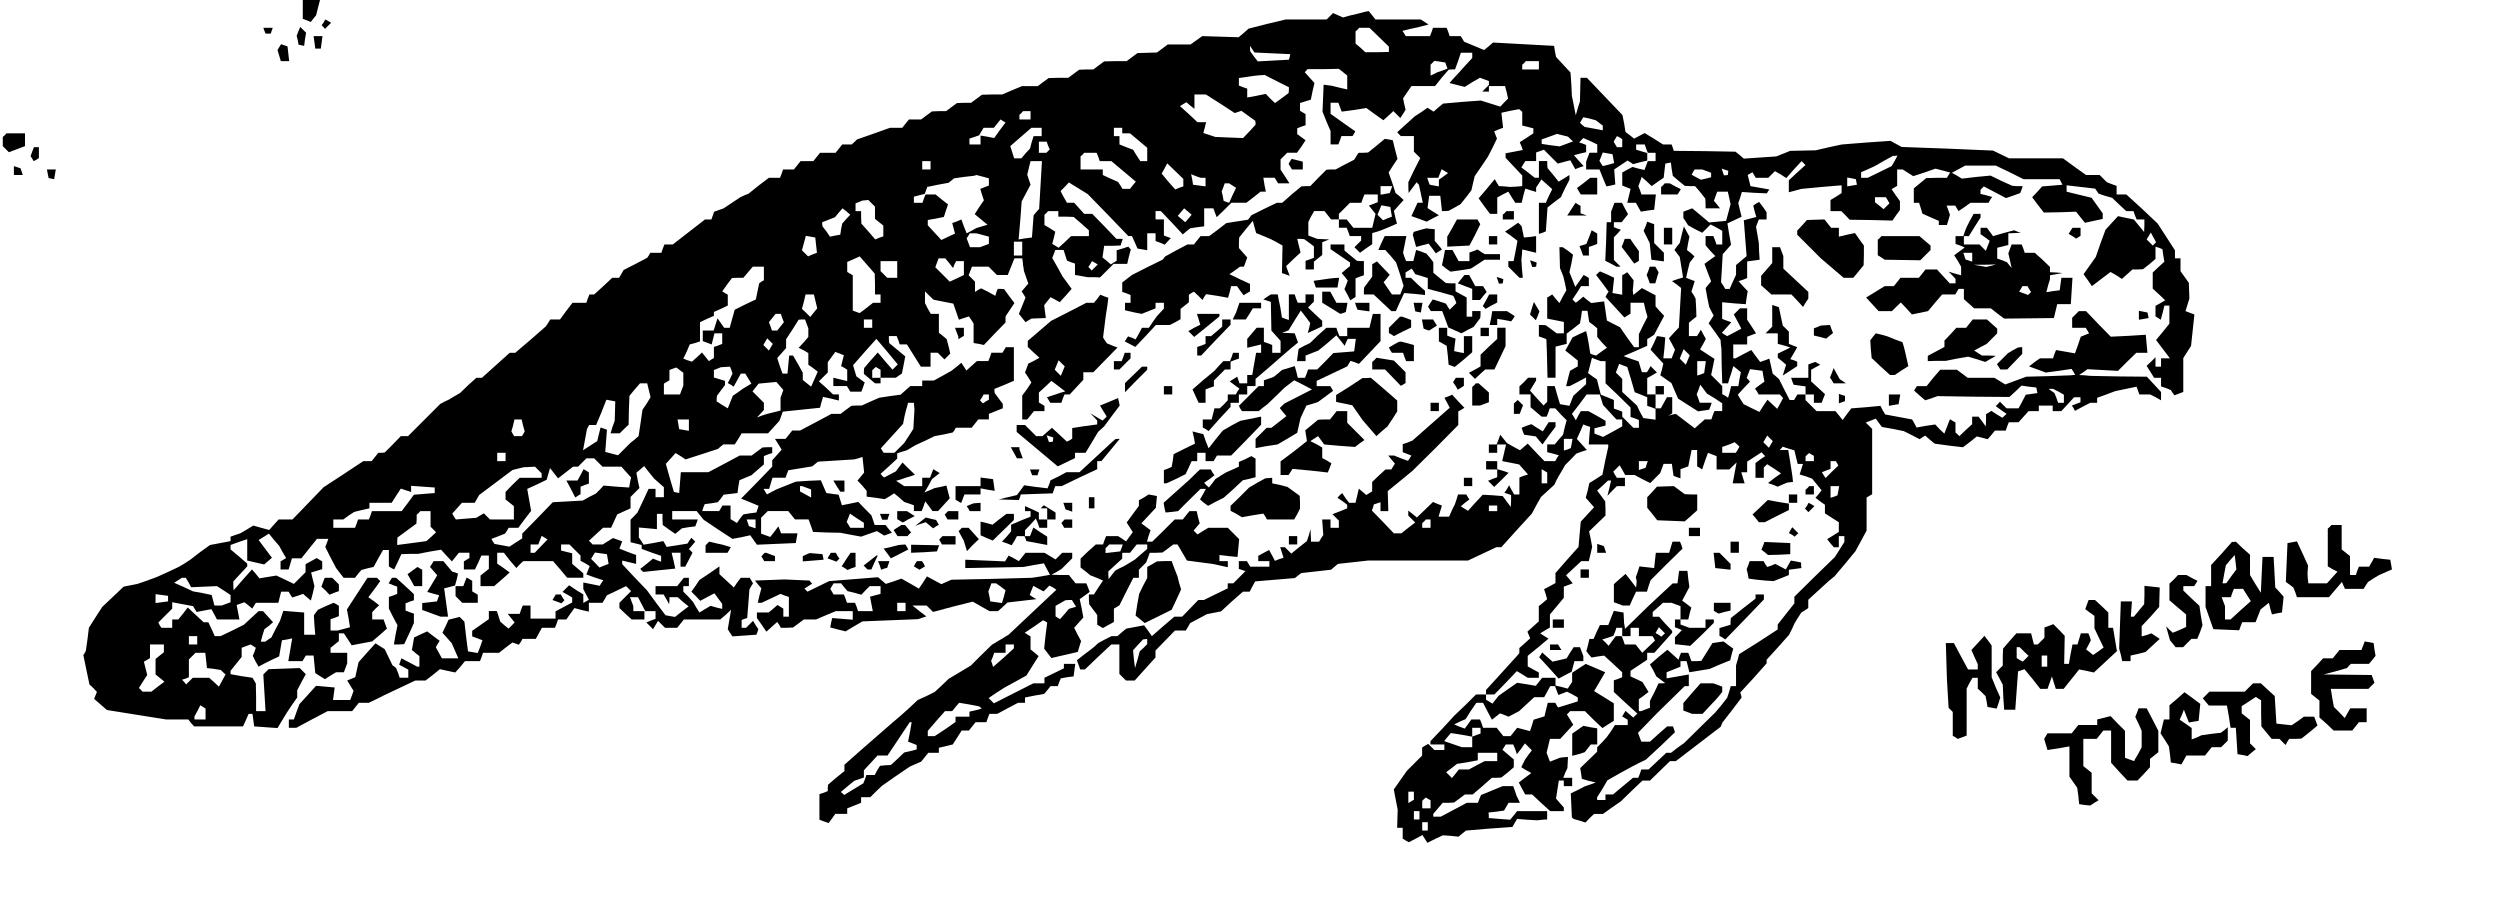 <?xml version="1.0" encoding="UTF-8"?>
<!DOCTYPE svg  PUBLIC '-//W3C//DTD SVG 20010904//EN'  'http://www.w3.org/TR/2001/REC-SVG-20010904/DTD/svg10.dtd'>
<svg width="900pt" height="327pt" version="1.0" viewBox="0 0 900 327" xmlns="http://www.w3.org/2000/svg">
<g transform="translate(0 327) scale(.1 -.1)">
<path d="m1090 3236v-34l14-5 15-6 9 12 10 12 7 28 7 27h-31-31v-34z"/>
<path d="m4885 3220-30-7-20-6-36 16-23-23h-73-74l-67-16-67-17-18-16-18-15-66 2-65 2-42-30h-41-41l-20-15-19-14-70-2-19-14-20-15h-40l-41-1-19-14-20-15h-25l-26-1-19-14-20-15h-35l-36-1-19-14-20-15h-28-29l-36-15-35-15h-37l-36-1-19-14-20-15h-25l-26-1-19-14-20-15h-25l-26-1-19-14-20-15h-22-22l-24-30h-22-22l-59-21-60-21-9-9-10-9h-17-17l-24-30h-28-28l-24-30h-23-23l-24-30h-20-19l-5-15-6-15h-20-20l-37-28-36-29-15-6-15-7-60-40-34-12-10-28h-11-12l-116-90h-15-15l-6-15-5-15h-20-20l-5-9-6-9-42-22-43-22-16-28h-12-13l-32-30-33-30h-9-8l-6-15-5-15h-25-25l-23-30-22-30h-17-18l-8-13-8-12-55-48-55-47h-10-10l-100-90h-10-10l-30-27-29-28-21-12-20-12-15-7-15-8-116-116h-13-13l-29-30-29-29-11-1h-12l-24-30h-15-15l-71-47-72-47-112-116h-25-25l-34-38-29 8-28 8-23-14-24-14-18-6-17-6v-8-8l-74-14-36-26-35-27-20-13-20-12-40-19-40-18-35-13-35-12-50-10-39-37-38-36-24-37-24-38-5-41-6-42-4-8-5-7 22-106 14-13 13-14-5-12-5-13 46-40 106-17 107-17h40 40l10-13 11-12h88 88l10 22 10 23h7 7l3-22 3-23 84-6 34 56 18 27 19 27v13 13l15 29 16 29-22 22-112-4-19-19 8-132h-17-17v50l-1 50-12 20-40 6-39 7v6 6l40 50v16 17l32 12 10-6 9-6-5-15-6-14 10-20 11-19 22 12 22 11 30 14 10 58 19 3 18 4-14-82h26 25l12 20h14 14l3-31 3-32 17-11 18-11 20 13 20 12h14 14l12 32v19 19h-30-30v9 9l30 24v14 14h9 9l14-21 14-22 74 14 27 23 26 23-6 16-6 17h-21-20v13 13l12 13 13 12-19 15-20 14 22 29 21 29-12 12h-17-17l-74-114 6-32 5-32-22-6-23-6h-12-13v20 21l15 5 15 6v18 19l-9 6-10 5-28-12-28-13-8-10-7-10 2-35 3-35h-20-20v40 40l-38 3-37 3-12-36-16-30-15-30-11-7-11-8h-8-8l6 23 7 22 16 12 15 13-36 40h-8-8l-27-25-26-24-42-21-42-20h-11-10l-11 25-12 25h-8-9l-28 26-29 27-17-22-17-21h-11-11v-15-15h-19-20l-6 9-5 10 50 50v12 11l37-7 38-7 6-10 7-11 26 5 27 5 10-18 10-19h41 40l-10 52 28 10 14-11 14-12 7 11 6 10h41 40l10 40h14 13l6-10 7-11 19 6 20 7 28-24 7 26 6 26-6 24-6 25 40 12v14 14l-20 12-40-22v-14-15l-42-42-31 15-32 15-31-5-30-5-13 16-14 16-33-37-33-38-1 16v16l50 54v5 5l-30 26-30 25v8 8l30 11 30 10v-39-38l30-7 31-7 28 24-48 64 18 11 19 12 18-22 19-22 12-22 13-22-20-12v-15-14h14 15l12 40h17 17l56 70h20 21l-5-14-6-15 19-38 20-38 13-17 14-18h20 21l11 14 12 14 22 6 22 5 17 31 17 30h11 10v-29-30l9-6 10-5 13 27 13 28 30 1h30l41 8 42 7 19-21 20-21 13 16 12 15h19 19v-9-10l-20-12v-15-14h20 20l12 25 11 25h14 13v-24-24l-30-24v-19-19h24 25l28 24 28 25-22 16-23 16v20 19h12 12l22-28 23-27 12 13 13 12h54 53l26-30 25-30h29 29v8 8l-40 34v19 19l-40 10v11 11h15 15l40-40v-10-9l17-9 16-10-12-30 30-11 31-10-7-10-6-10-29 6-30 6v-12-12l20-38-20-12v15 16l-26 16-25 17-24-24 18-10 17-10v-9-9l-60-32v-13-13h-45-45v24 23h-14-14l-6-15-5-15h-22-21l12-15 13-16-22-22-15 12-15 13-12 38h-15-14v-14-15l-60-42v-10-10l19-7 18-7-8-23-9-23-17 3-18 3-7 54-6 53-17 17-40-10-11-24-11-23 17-19 16-18 12-27 12-28h-30-29l-22 40 7 12 7 11-23 17-22 17-24-11-23-11-4-22-4-23 13-11 14-11v-19-19h-4-4l-28 15-29 15-4-12-4-11 17-9 16-9v-14-15h-15-16l-6 18-7 17-6 5-7 5-28 58-16 10-17 11-31-34-30-34-12-54-15-6-14-6 11-18 12-19-6-17-6-16h-31-31l3 23 3 22-33 3-34 3-60-66-10-27-10-28h-9-9v-15-15h14 13l56 30 57 30h44 44l24 30h18 18l29 14 28 14 110 52h19 18l26 20 26 21 27-6 28-6 18 20 17 21h27 27l6 15 5 15h29 29l24 19 24 18 12-4 11-4 7 10 6 11h24 24l22 40h23 24l6 15 5 15h15 15l14 20 15 21 26-7 26-6v16 16h25 24l8 13 8 14 34 16 35 17 18-18-42-42v-10-9l22-21 22-20h23 23v15 15h-20-20v9 9l-12 32h14 15l26-50h19 18v-14-14l-17-6-16-7 24-24 18 30 25-25h22 22l24 30h66 65l20 17 19 18-12-70 8-13 9-13 86 6 4 10 3 10-10 15-9 15-25-25h-8-8v14 14l10 4 10 3 4 51 4 52 6 11 7 11-12 20h-16-16l-13-17-12-18-52 48v14 14l-36-25-36-24-14-21-15-21 16-16 16-17 26 14 25 13 28-38v-9-9l-21 5-21 6-40-24-12 19-11 19-17 19-18 18v10 10h10 10v15 15h-9-9l-24-30h-39-39v-15-15h15 14l10-17 10-18 1 13v12h15 15l19-17 20-16-25-19-24-19-34 6-34 45-33 45-45 47-44 47v6 7l50-12v16 16l-30 11-30 12 10 26-16 6-17 6-18-11-19-12h-18-19l-6 7-7 6 26 24 25 23h15 14l22 48 48 22v20 21l32 32-6 28-5 27 28 24 18-23 18-22 18-16 17-15v-18-18h-15-15v15 15h-12-13l-20-43-20-42-12-13-13-13v-41-40l40-10v-7-7l35-13 35-12v-11-10l-15 5-14 6-23-19-23-18 5-6 6-5 57 6 58 6-6 28-7 29h16 16v-25-25h8 9l26 50-6 7-7 6 12 14 11 13-14 14-7-10-7-11-37-6-38-6-6 11-6 10-36-7-35-6-8 13-9 13v18 18l33-3 32-3v27 28h10 10v-20l1-20 22-16 23-16 24 20 24 4 24 3 5 13 4 12h-46-46v15 15h44 44l13-16 12-15 52-35 52-34 32 6 32 7 24-34 140 6 3 18 3 17h-29-30l-5 13-5 12-14-19-15-19-17 6-16 6v29 28l24 24h37 37l24-30h25 24l8-22 8-23 49-2 49-1 37-7 38-7 28 10 29 10 26-16 28 10-12 14-11 14h-20-19l-6 18-6 17-24 24-23 24-29-6-30-6-12 38-44 6-20 46-45-2-45-3-70-28-34-18-12 20h10 10l12 40h24 23l5 14 5 13 86 14 11 9 10 8 130 8 15 4 15 5 6-56-12-15-12-14 17-18 16-19v-10-11l32-4 33-5 17 10 17 11 18-15 18-16 18-6 17-6v-11-10h14 14l7 18 6 17 13-17 13-18h10 10l42 46-12 46-21-5-21-4-18-8-19-8 14 24 13 24 28 22-12 7-11 7-6-15-6-16h-14-14v-15-15h-32-33l-15 10-14 9 17 5 17 6 17 5 17 6-23 22-22 22-24-32-42-22-7 6-6 7 30 27 30 28v9 10l18 6 17 5 30 18 35 16 35 17 33 6 32 7 6 8 5 9h28 29l24 30h19 19v10 10l50 20v8 8l-15 20-14 19-1 7v8l35 14 35 15v60 61h-14-15l-12-20h-20-20l-5-15-6-15h-21-20l-38-34-18 28-18-15-18-14-32-18-31-17h-21-21v-10-10h-22-21l-17-15-18-16-38-5-39-6-32-14-31-14h-19l-18-1-19-14-20-15h-17-16l-56-30-57-30h-14-14l-24-30h-19-19l12-19 12-20-34-38v-12-11l-56-58-56-57 32-13 31-13-8-24-23-3-24-4-12-15-11-16-11 7-12 7v25 24h-14-15l-12-20h-30-31l4 13 5 12 23 3 24 4 11 13 10 14 50 6 3 23 4 23 21 9 22 9 23 20 22 19v15 15l15 6 15 5v11 10h-17l-18-1-19-14-20-15h-22-21l-56-30-57-30h-49-50l-3-37-3-38-10 2-9 2-15 51-14 50 18 20 17 19 18-11 18-12 59 19 58 19 9 8 10 8h21 20l13 20 12 20h48 47l21 23 20 22 6 16 6 17 134 14 5 19 6 20 28-6 29-7v11 11h-10-11l-25 24-26 23 32 32v18 19l14 19 13 18 16-6 15-6-5-19-5-20 11-6 11-7v-21-20l-50 12v-15-15h24 25l12-20h20 20l6 16 6 17-30 22-12 40 42 48 42 47 39-46 38-46-19-19-27 31-26 31-25-28-24-28-1-10v-11l40-34h10 10v10 10h28 27l11 8 11 7 12 62-58 48-1 13v12h14 14l6-15 5-15h13 13l50-80h17 18v25 25h13 13l24-24 21 21-6 26-7 26-14 12-14 11v34 34h-15-14l-11 19-10 20v21 21l15-15 16-15 35-7 36-7 20-58 36 12 9-13 8-13v-35-35l19-3 18-4 39 41 39 40v11 11l32 48-19 25-18 25-12 1h-11l-5-12-4-13-25 14-26 13-11-6-11-7v18 19l-23 23 6 15 6 16h30 30l30-30h19 20l24 60h14 14l2-12 1-13 2-10 1-10 16-46-24-28 14-22-12-30-12-29 24-30 11 7 10 6 52 2-6 46 11 14 12 15 17-9 16-9 22 24 21 24-16 22-17 23-18 33-19 33 6 15 5 14h15 15l12-38 14-6 15-5v-20-21l23-4 22-4h23l22-1 49 49h24 25l6 26 7 26-5 5-4 5-21-7-21-6v-19-19l-10-6-11-7-15 13-15 12 6 42h29l30 1 8 24h-12-11l-43 45-44 45h-15-14l-36 40h-13-13l-12 21-11 21 15 15 15 16 68-42 73-75 73-76h7 6l10-22 10-23 18-3 17-3v30 31h15 15v-14-14l17-6 16-7 22 24-12 4-13 5v29 29h-15-15v15 15h10 9l40-42 39-42 13 11 14 11 25 4 25 3v33 32h16 17l12-32 27 26 26 26h27 27l26 20 25 20h10 9l-5 25-4 25h20 21l12-20h21 20l-16 25-16 24v19 18l24 24h17 18l16 22 15 23-30 22v11 10l15 6 15 5v20 20l-20 12v14 14l19 6 20 6 6 30 7 30-18 20-17 19 5 5 5 6h57l56 1 30-24v-25-25l-27 6-28 7-30 4-2-48-2-49 14-35 15-35v-24-24h14 14l6 15 5 15h20 20l5 8 5 9-44 31-45 32v20 20h14 14l12-32 45 6 44 7 30-22 31-22 18 16 18 17 25-25 10 15 9 15-5 21-4 20 30 44h43 42l24 30 25 29 12 1h11l11 30 10 30h20 21v-10-9l-26-28-25-28-16-17-15-17 27-7 28-7 27 17 28 16 32-12v-7-7l-24-24h12 12v10 10h29 29l6-22 5-23-14-14-14-15-70 22-68-5-68-6-17-14-17-15-22 14-23-16-23-15-32-29-31-28 6-7 7-7h24 23v-28-28l23-23-22-43-21-44v-20l1-19 14 19 15 20 4-5 4-4 7-32 7-33h-10-9l-22-48 28-10 27-10 22 12 22 11-21 13-20 13 6 44h20 20l3-27 3-28h12l12 1 22 12 21 12 20 25 19 25 6 26 6 25 24 35 23 34 17 33 16 33-10 26 16 7 16 6-6 54 32 7 32 6 6-5 5-5v-25-24l40-10v-9-9l-24-16-25-16 6-14 5-14-62-12v-8-8l60-64v-19-19l-22-2-23-1-20 2-19 1-8 13-7 12-29-35-29-34 20-28 21-28h13 13v30 29l20 11 20 10 12-20 13-20h11 12l6 26 7 25 19-6 20-6v8 8l10 15 9 14 19-17 20-18-12-24-11-25h-12-13v-56-56l13 4 12 5 6 86 24 19 24 18 15 32 16 31v9 8l-19-12-20-12-20 25-20 24-1 13v12h-15-15v-30-30h-7-8l-24 19-24 18 7 12 7 11h20 19v15 16l28 10 50-50 22 6 23 6 18-32 15 6 15 5-18 20-17 19 22 6 22 5v13 13l-12 5-13 4 7 8 8 8 25-11 25-12v-15-15h-14-14l-12-32v-14-14h24 24l12-30 13-31 16 3 16 4-4 54 48 32 10-6 10-7 26 7 25 6v13 14l-40 12v10 9h15 16l5-15 6-15h14 14v-15-15h-14-14l-12-32-22 5-21 6-19-10-18-10v-23-24l30-12-12-50h15 16l18-32 24 4 24 3 3 28 3 27h-26-26l-5 15-6 15 6 16 6 17 18-16 18-17 21 15 22 15 3 25 3 26 20 4 3-24 4-24 21-18 22-18 18-1h19l19-22 18-23 1-17v-18h26 26l-11 14-11 13 6 17 6 16h19 19l5-22 5-23-16-60-31-3-30-3-31 26-30 25-32-12v-12-11l9-13 8-13 25-14 26-13 30 30 21-11 21-12v-24-25h-10-11l-5 15-6 15h-14-14v-17-16l17-20 18-19-20-14-19-14 12-32 12-31-20-24 6-34 7-34 8-16 8-15-18-28 22-30 21-30 1-16 2-15 1-62 2-63h10 11l5 18 6 17 4 14 4 13 14-11 13-11-5-25-4-25h-13-13l-5-21-6-21-10 7-11 6v15 14l-40 40 12 58-52 34 11 19 10 19-9 16-9 17-7-12-7-11h-15-14v24 24l13 11 14 11-1 32-2 33-7 13-8 12 12 38-16 6-15 6 6 27 7 28 9 11 8 11-13 12-14 11 4 24 5 24-10 18-10 19-8-30-7-30-10-12-9-13 9-12 10-13 12-74-20-6-20-7 17-12 16-13-8-142-18-19-18-20 11-20 11-21-6-15-6-16h-15-15l4 37 3 38-15 3-15 2-11-25-12-24 46-50-5-21-6-21 40-28 24-56 72-46 40 6 5 13 4 12h-21-22l-5 15-6 15 7 18 6 17 24-32 28-17 27-18v-14-14h-14-14l-6-15-5-15h-12-12l-36-32-68 52-14-3-14-4 8 4 7 5v29 29h-10-9l-22-40h-9-10v25 25h15 15v15 15h-15-15v-15-15h-15-15v30 29l18 10 17 10-23 23-6-11-7-11h-9-9l-6 19-6 20-27 9-27 10 42 18 43 19v12 12l13 8 12 8 36 68-16 17-15 17v20 20l-25 13-24 13-16-13-15-12-1 8-1 9 2 18 1 18-11 14-12 15-9-6-9-5v-35-35l-17 3-18 3 3 28 3 27-25 12-26 11-7-6-7-7 23-30 22-30-6-9-5-10 68-74 22 14v20 19h24 24l6-26 7-25-16-31-15-31v-24-23h-8-9l-26 36-25 36-24 12-23 12-5 34-5 35-46-6-15 11-14 12-13-11-14-11-12 12 16 24 15 24h14 14v14 15l-9 6-10 5-15-22-15-21-10 26-11 27 7 31 6 32-18 14-19 13h-6-6l1-37 1-38 12-30 6-25 5-25-13-23-12-23-13 15-13 16-9-6-9-5v-38-38l60-12v-21-20h-13-13l-20 15-19 14-12 1h-13v-20-21l14-5 13-5 2-54 1-42 1-43h15 14v56 56l40 10v18 19l24 18 24 19 4 23 3 22h10 10l6-40 15-11 14-12v-16-15l17-20 18-19-20-14-19-14-11 3-10 4-6 38-4 22-5 21-25-11-24-12-13-24-13-23 23-18 22-18v-11-10l-28-16-7-27-7-28h6 7l29 15 30 16v-12-12l-46-42-14-36-34 6-10 33-9 32h-13-14v-28-29l-7-6-6-7-25 27-24 27 22 36v5 5h-14-15l-15-16-16-15v-15-14h20 20v-23-23l40-34h9 9l6 15 5 15h10 10l20-22 21-21-7-26-6-26-15-17-15-18h-14-13v-14-14l21-5 21-6-7-10-6-11h-20-19l-30 31-30 32-28-24-24 13-23 13-24 30-6-17-7-18h-14-14v-15-15h15 15v15 15h16 16l-14-60 31-6 30-6 32-36-16-5-15-6v-31-30h-10-9l-9 16-9 17-8-14-9-13 24-8v-21l-1-22-15 20-14 19-36 3-36 2-27-29-26-29-26 16 15 13 16 12-6 9-5 9h-15-15l-5-17-6-18-11-22-10-23h-19-19l12 40-16 6-16 7-58-56-16 13-15 12v-9-9l25-25-25-19-25-20h-13-14l-39 41-40 41 4 11 3 11 24 8v-16-16h14 14l-2 72 44 36 45 37 83 82 82 83v24 25l11 6 11 7-22 23-22 24-14-6-14-5 10-18 9-18-134-118-17-7-18-6v-15-14l16-6 15-6-6-10-6-9-25 9-25 10h-11-10l12-15 12-14-7-11-6-10h-11-10l-24-22-24-23v-17-17l-10-6-11-7-13 11-14 12-6-26-6-25h-12-11l-13 17-12 18-9-8-8-9 18-12 17-13v-7-6l-27-11-26-10 23-23v-13-13h-15-15v15 15h-15-15l4-56-8-12-7-12h-15-14l-1 23-1 22-6-22-7-21-28-22-28-23-23 23h-9-8l12-38-16-5-15-6-10 19-11 20-19-10-20-11v-9-10h20 20v-10-10h-34-35l-12 20h-15-14v-14-14l24-8-44-44h-10-10v-9-9l-86-42h-10-10l-58-60h-14-14l-41-35-40-35-14 20-14 19-64-12-16-13-16-14h-10-11l-24-12-24-13-14-13-15-12-24-18-24-19 6-16 6-17h9 8l47 45 48 45h15 14v-53-53l24-24h15 16l37 41 38 42v12 13l70 72h19 20l8 13 8 14 60 32 25 5 26 5 39 36 40 35h12 12l10 19 10 18 71 6 72 6 11 9 12 9 54 6 53 6 13 11 12 10 108 12h180 180l102 48h9 9l55 61 55 60 16 30 17 30 48 44 7 15 8 15 12 20 12 21 20 20 20 21 19 7 19 6-36 40 12 26 11 26 13-5 12-4-3-32-2-31h35 35v-5-4l-11-50-10-50-23-15-24-15-6-27-7-26 30-34-48-52-4-45-4-46-42-47-41-47v-18-18l-20-11-21-11 6-18 5-18-15-13-15-12v-28-27l-20-18-21-19 10-24-20-18-19-17v-9-9l-10-12-11-12-49-54-50-55v-8-8h-18-18l-39-39-40-38-42-46-43-45v-6-6h25 25v-10-10h-18-18l-22 22-11-6-11-7v-15-14l-55-55-24-34-23-33 7-37 7-36-1-32-1-33h10 10v-19-20l11-7 11-6 25 13 24 13 18-28 28 14 28 13 28-2 28-3 13 11 14 11 83 7 84 6 8 14 9 15 36-3 37-2 18 2 17 1v15 15h-54-54l-12-15-13-16-39 3-38 3v10l-1 10 28 3 28 4 16 28h20 21l-6 13-6 12-6 18-6 17h-19-19l-78-32-6-14-5-14h-20-20l-94-50h-13-14v5 5l34 40h21l20 1 19 14 20 15h14 14l35 30 34 30h17l17 1 23 18 22 19v14 14l-20 17-21 18 6 9 6 10h14 13l7-17 6-18 15 19 14 20 25-25-13-17-12-17-7-14-6-13 18-11 18-10-23-17-22-17 11-21 12-22h12 13l32-30 33-30h25 24v7 6l-28 32 5 33 5 32h9 9v-10-10h15 15v15 15h-16-16l7 18 8 17 2 40-15-1-15-2-17-7-18-7-12 32 12 50h18 19l23 25 24 26-11 18-12 19 12 12h27 26l31-31 32-30 20 13 21 13v32 31l-35 22-36 22 40 68-70 30-25-16-24-16v-17-16l-16-24-22 6-22 5v14 14h-24-24l-11-14-12-15-34 6-33 5-33-23-34-24-22-28-11 7-12 7v10 9h15 15l41 42 40 42 20-12 19-12h20 20v10 9l-40 22v19 19l38 31 37 31-15 9-15 10 18 11 17 10v24 23l50 60v20 20l32 12-12 15-12 14 28 26 27 25h13 14l6 25 6 26-5 28-6 28 30 29 29 28v25l-1 26-14 19-15 20 20 18 19 18h6 5l-6-27-7-28 17 18 17 17h15 14v15 15h-14-15l-7 11-6 11 23 23 10-17 10-18h17 17l28-15 28-14 36 36 6 16 6 17h15 15l3-22 3-21 13-5 12-4v16 17l28 10 6 30 6 29h10 10v-29-30l9-5 9-6 10 30 11 30 15-6 16-6v-24-24h23 23l13 13 13 12-7-37-7-38h22 21l-12 40h10 11v19 19l52 34 6-7 7-7-18-12-17-13v-27-26h15 15v18 19l12 12 25-16 25-17-24-17-23-18 18-6 17-7 18 8 17 7 20 2-2 20-3 20-6 38-6 37h-16-15l6 6 5 6 21-7 21-6 6-25 6-24h10 9l-12-38 23-7 22-8 34-42-11-14-11-13 17-13 17-12v-15-16l50-32v-18-17l-42-26 12-15 12-14h9 9v20 20h10 10v-10-11l-34-54-73-71-73-72v-12-12l-60-76v-9-9l-69-45-70-44-5-20-6-20v-37-38h-9-10l-6-21-7-21-21-27-22-26-112-110-24-17-23-18h-9-8l-64-60h-13-13l-5-15-6-15h-9-10l-72-60h-14-13v-10-10h-15-15v5 5l19 30 18 31 44 25 44 24 25 13 25 12 53 49 52 50-3 10-4 11h-10-11l-31-27-31-28h-15-16l-12 32 68 70 100 98h8 7v21 21l-80-14v11 11l50 20v10 10h11 11l10-40 37 6 36 6 37 16 37 15 5 21 6 21-18 13-17 13-40-6-40-64-18-1h-18l-5 15-6 15h-13-13l-5-12-4-13-40 36-32-26-31-27 12-21 11-22 32-24-12-1h-12l-15-32-16-31v-12-13l-32-12h-4-4v21 22l18 13 17 13-22 36-21 10-22 10v10 10l60 40v13 12h13 13l64 72v3 4l-24 25-23 26h-12-11v8 9l18 16 19 17h15 16l32-12v-24-24h-10-10v-14-14l13-5 12-5-12-13-13-13v-12-13l28-3 27-3 43 41 42 42v6 6h-15-15v-15-15h-29-29l-32 12v9 9h14 14l5 22 6 21-17 13-16 12 13 24 13 25-4 29-3 29h-15-15l-3-22-3-23h-8-9l-43-40-44-41-42-41-43-42-1 10-2 9-2 40-17 3-18 3-10-25-10-26h-15-15l-12-25-11-25h-7-8l-5-22-6-22 9-12 10-11 23 4 22 3 33-30 32-30v-9-9l-15-6-15-5v-21-21l42-39 43-39-8-7-7-7-28 24-12-20 20-12v-10-9h-23-23l-14-22-15-21-17-19-18-18v-8-8l-30-29-31-30 3-19 3-20 25-7 25-6-40-14-25-13-25-12 4-86 6-6 21-6 22-7 15 16 16 15h16 16l32 23 32 22 39 38 39 37h13 14l72 70h10 11l162 124 3 8 3 7 35 45 34 45-2 9-3 9 48 52 47 53v6 7l41 45 40 45 10 20 9 20 12 20 13 20 13 8 12 8v15 15l48 44 23 21 24 20 38 45 37 45 40 74v59 60l20 12v118 117l-23 23 36 14 22-30 40-7 39-8 28-14 29-15 10 7 10 6 17-15 17-14 51-7 51-6 25 19 25 20 20-5 19-5 13 15 13 16h20 19l5 15 6 15h18 17l36 40h19 18v10 10h25 25v-10-10h15 16l46 50h12 11v-9-9l-16-6-15-6 6-9 5-10 28 15 27 14h13 12v9 9l33 12 32 12 38 8 39 8 10-28h20 19l20-10 19-11v15 15l-25 27-26 28-102 1-102 2-20 2-20 1 15 10 15 11 110-6 33 33 33 32h20 20l-3 33-3 32-63-4-63-3-45 46-44 46h-13-13l-24-24v-18-18h24 25l12-20-30-12-10-30-11-30-68 12-6-15-5-15h-24-23l-20-14-19-15 60-22 46 6 47 7 7-11 6-11h-8l-8-1-80-3-80-2-76-28-19 12-20 12h-48-48l-20 15-19 14h-30-30l-25-29-24-30h-17-18l-10-16 20-18 20-17 22 7 22 8 130-2 129-1 22 20 22 21 26-4 27-3 4-20-42-6-13-25-13-24h-22-21l-24 24-7-8-8-8 19-14 20-14-8-7-7-7-20 12-20 13-9-6-10-6v-22l-1-22-13 18-13 17h-12-11v-13-14l-23-21-23-22-7 7-7 6v18 18l-20 12-20-52-17 16-16 17-34-5-33-6-8 15-8 14-48 9-49 9-9 15-8 16-53-5-52-4-16-21-15-21-26 32h-34-34l-40 40v10 10h-14-15l-12-20h-8-8l-19 37-19 38-11 10-12 10-12 54-16-6-17-6-16 21-16 22-29-15-28-15h-4-4v25 25h25 25v14 14l32 12-16 25-16 24v21 20h-13-13l-22-22 14-26 13-25-26-14-25-13-10 6-9 6 34 38-17 6-16 6v30 30l43-4 42-3 3 23 4 24-17 18-16 18 16 5 15 6v30 30l23 3 22 3-2 30-1 30-5 30-5 29 10 26h14 14v13 13l-13 19-14 18-11-6-10-7 5-21 6-20-23-6-22-6 5-65 5-64-38-32v-18-17l-12-26-11-25h-8-8l-7 12-8 12 3 50 3 51 30 34-7 39-6 38 26 12 25 12-6 24-6 25 7 20 6 20 45-3 45-2 4 7 5 7-68 12-10 40 8 5 9 5 12-20h23 22l24 24 21-12 20-13 27 31 28 30 14-14-30-27-30-28v-22-21l23 6 22 6 73 7 72 6v-14-14l-20-13-20-12v-20-20h19 20l15-15 15-16 77-1 77-2 13 19 14 19v16 16l-15 21-15 22 20 12v30 29h10 10l38-24 40 13 40 14 27-7 26-7-6-9-6-10h-37l-37-1-22-18-23-19v-26-26h9 10l6-19 6-20 29-13 30-13v-7-8h14 15l6 19 5 18-6 17-6 16h15 16l12-20 22 15 21 15h33 32l6 11 7 10-21 6-21 5v7 8l12 12 80-42 26 9 25 9 5 13 4 12h-19l-18 1-40 18-39 19-52-5-51-6-18 11-18 10 48 26h55 55l50-24 50-25h65 65l10-20-36-3-37-3-18-20-18-19 21-28 21-27 58 1 58 2 32-40 64 14v10 10l-40 56-90 22v12 11l52-6 51-6 12-18 24-8 25-7 25-24 26-24h13 13l5-15 6-15h14 14v-22l-1-23-19 23-18 22-29 6-28 6-23-25-22-24-18-49-17-49-44-62 15-21 15-22 34 26 33 25 21-12 20-13 38 34h19l19 1 23 18 22 19v22 22l13-4 12-5 3-22 4-23-21-19-21-20v-29-29l23-21 22-21-17-10-18-10v-19-19l10-6 9-6 7 26 6 25h9 9v-32-33l-24-30-24-29 50-66h-16-16v-15-15h-10-10v17 17l-16-16-16-15 14-22 13-21h12 13v-15-16l18-6 17-7 6-9 7-10 32 12v61 61l28 44 6 56 6 57-32 12 7 23 7 22-1 29-1 28-30 42v23 23h-10-10v14 15l-62 96-56 53-57 52h-17-18v15 16l-17 6-18 7-26 26h-25-24l-42 30-41 30h-97-97l-58 28-164 7-165 6-40 22-87-6-88-7-47-10-47-11-92-2-50-20-59-4-58-4-15 13-15 12-111 2-111 1-4 12-4 11h-15-16l-33 21-33 20-38-20-15 12-16 12-5 31-6 30-128 134h-11-12l-1-42-1-43-8-25-7-25-14 70-2 42-3 42-52 56-4 20-3 20-220 12-16-14-16-13-72 30-12 20h-20-20l-5 15-6 15h-24-25l-5-15-6-15h-43-44l-6 10-6 9 28 7 28 6 38 10-28 18h-81-82l-24 30-7-1-6-1-30-8zm80-84 35-34v-10-9l-42-1h-43l-17 16-18 15v22 22l7 6 6 7h18 19l35-34zm-385-58 65-3-2-10-3-10-112-6-14 18-13 18-1 10v10l16-24 64-3zm627-44 4-11-18-7-18-6-12-6-13-6v20 19l14 14 20-3 19-3 4-11zm333 1v-15h-30-30v8 9l7 6 6 7h24 23v-15zm-944-57 44-22v-10l-1-11-24-18-25-18-17 16-16 17-34-7-33-6v16 16l-15 5-15 6v13 14l28 4 27 4 19 2 19 1 43-22zm-203-81 52-34 24 8 50-36 1-7v-7l-22-24-23-24-100 4-21 7-22 7 5 19 5 20h-15-16l-31 29-32 29 11 7 12 7 14-12 15-12v26 26h20 21l52-33zm-683-42v-15h-20-20v8 9l7 6 6 7h14 13v-15zm2048-28 12-9v-9-8l-32 6-33 6-9 7-8 8 12 20 23-5 22-6 13-10zm-2159-26-20-28-25 5-24 4v-16-16h-20-20v10 11l18 6 17 6 8 14 8 13h18 19l24 30 9-6 9-5-21-28zm151-6v-15h-14-15l-7-22-6-23-16-17-15-18h-13-13l-14 44 76 66h19 18v-15zm290 5v-10h14 14l62-52v-24-24h-13-12l-13 20-13 21-24 9-25 10v15 15h-10-10v15 15h15 15v-10zm1614-31 9-8-48-18-32 4-33 5v8 8l28 10 27 10 40-10 9-9zm186-15v-14h-9-10l-12 20 12 20 10-5 9-6v-15zm-2067-8 6-14-12-12h-14-13v20 20h14 14l5-14zm181-41 5-15h21 21l88-74-11-13-10-13h-14-13l-8 13-8 12-27 12-28 13v10 10h-40-40v23 24l7 6 6 7h23 22l6-15zm1854-6 3-16-21-6-20-5-6 9-6 10 12 30 17-3 18-3 3-16zm1013-8-11-19-86-42h-12-12v10 10l23 10 22 10 15 8 15 9 40 22h8l8 1-10-19zm-3471-16v-15h-15-15v15 15h15 15v-15zm396-71-5-86-10-11-10-12-6-80-24-3-24-4 6 69 5 68 32 60-12 36 6 25 6 24h21 20l-5-86zm514 9v-14l-15-5-14-6-25 28-24 29 10 18 10 19 58-56v-13zm937 22-17-12v-12-12l-17 3-16 3-5 13-4 12h20 20l6 16 6 15 11-7 12-7-16-12zm947 19 16-6v-8-8l-19-5-18-4-17 9-16 9 5 10 6 9h14 13l16-6zm77-7-1-7-7-1h-7l-8 24 24-8-1-8zm-2683-13 22-6v-13-13l-16-6-15-6 6-20 7-21-17-25-16-25 46-38-40-12-18-10-17-9-10 25-9 25-16-7-17-6 10-38-24-11-25-12-25 27-24 26v9 10l29 5 29 6 7 22 8 23-23 18-22 18h-18-18l-6-15-5-15h-16-15v11 11l19 5 20 5 5 13 4 12 39 8 38 7 20 16 35 5 35 4 5 1 5 2 23-6zm793-4h9v-16-15l-22 3-23 3-3 19-4 19 17-7 17-6h9zm2352-15 2-10-17-3-18-3v16 16l16-3 15-3 2-10zm-2246-13 13-8-13-27-12-27-10 3-10 4-3 17-4 17 6 15 5 14h8 8l12-8zm2359-53 6-11-21-21-16 13-15 12v9 9h19 20l7-11zm-3658-11 12-12v-22-22l30-24v-20-19l-15-5-14-6-25 29-25 28-1 23v22h-10-10v14 14l13 5 12 5 11 1 10 1 12-12zm-92-57-14-16-4-20-3-20-18-3-19-4-13 19-14 18-1 8v7l46 18 13 16 14 16 14-11 14-12-15-16zm1233 3-12-14-13 11-14 12 11 13 12 14 13-11 14-12-11-13zm-469 16v-10h28l27-1 28-24 27-24v-11-10h-32-32l-22-21-23-21-11 7-12 7 6 22 5 22-19 12-20 12v18 19l7 6 6 7h19 18v-10zm-272-76 22-6v-13-13l-32-12h-18-18l-12 32 6 9 5 9h12 12l23-6zm4218-32-6-6-22 22 7 12 8 13 9-17 10-18-6-6zm-4818-5 3-27-16-6-16-7-22 22 14 52 34-6 3-28zm742-12v-25h-15-15v25 25h15 15v-25zm-530-127v-38h10 10v-15-15h-14-13l-24-19-24-18-12 4-13 5v63 64l-20 12v18 18l23 10 22 10 54-62 1-37zm267 75 14-18 5 13 6 12h14 14v-25-25l-25-12-26-12-52 52 12 32h12 12l14-17zm-187-23v-30h-18-18l-24 24v18 18h30 30v-30zm711 7-11-11-6 7-6 6 7 10 6 11 11-6 10-6-11-11zm-1191-21v-25l-9-5-8-6-12-58-38-18-38-19-9-32-9-33h-10-10l-24 34-14-44h-20-19v-19-19l32-12 10 40h14 14v-19-19l-15-6-15-5v-20-20l-9-5-9-6-12 15-13 16-18-17-18-16-16 5-15 6 12 25 11 26 19 5 18 6v35 34l25 12 25 11v7 7l25 11 25 12v19 20l-20 12 17 24 18 24 20 1h21l34 40h20 20v-24zm186-101 6-25-13-16-12-15-15 15-15 14 7 26 6 26h15 15l6-25zm-120-60 6-15-24-30h-10-9l-5 15-6 15 24 30h10 9l5-15zm88-21 6-16v-16-15l-17-20-18-19 18-9 17-10v-21-21l17-12 17-13-24-54-30 24v13 13l-17 31-18 31h-7-7l-3-32-3-33h-9-9l-10 28-9 28 32 36v16 16l23 35 22 35 11 1h12l6-16zm236 1v-15h-15-15v15 15h15 15v-15zm-365-85-7-12-20 20 14 24 20-20-7-12zm3301-46-7-17-22 22 14 34 22-22-7-17zm-305-4h9v-40-40l45-43 45-44v-17-17l15-5 15-6v-14-14h-10-10l-40 40v9 9l-15 6-15 5v16 15l-24 10-23 9-7 27-7 28-16 11-16 12 7 27 7 28 15-6 16-6h9zm367-22-3-21-12-5-13-4v26 26h16 15l-3-22zm-266-45 13-45 23-9 22-9v-15-16l15-5 15-6v-20-19l-44 6-12 22-11 23-26 24-27 25v24 23l-23 23 6 15 6 16 15-6 14-5 14-46zm-3412 2v-23l-12-32h-29-29v19 20l20 12v19 18l13 5 12 4 13-10 12-9v-23zm173 33 4-13-8-17-9-17 11-6 10-7 2 3 2 4 22 40h8 8l22-36-30-18-18-13-19-13-9-23-9-22-20 12-20 13v10l1 10 14 19 15 20v7 8l-40 12v14 13l13 5 12 5 17 1 16 1 5-12zm537-14v-14h-15-15v13 14l6 6 7 6 8-5 9-5v-15zm3178-8 4-20-17-12-17-13 7-10 6-11h38 38l6-6 6-7-10-19-11-20-17 16-18 17-15-22-14-22-29 14-28 14-11 17-10 17 22 24 22 23-6 7-6 6 12 32 22-3 23-3 3-19zm-3533-64-5-14v-23-23l-48-12-19-6-18-7 13 14 12 13v13 13l-41 41 22 28 64 6 13-15 12-14-5-14zm-479 13 6-25-14-23-15-22-7-48-7-47-15-13-15-12-44-44-46 12 6 80-11 4-12 4-6-24-6-25-25-16-26-17 14 76 4 8 4 7h13 12l19 45 18 46 32-6-2-70-8-22-7-23h17 16l16 16 16 15 1 52 2 52 19 23 19 22h13 13l6-25zm5075-5 19-11v-14-15h-10-11l-6 18-7 17-10 7-11 8h8 8l20-10zm-3851-19v-10l-11-6-10-7-6 5-5 6 7 10 6 11h10 9v-9zm2205-10 6-19 48-52h11 10v-13-12l-34-19-35-19-15 6-16 6v10 9l40 10v9 8l-31 18-31 17h-13-14l-9-16-9-17-7 12-7 11 27 35 26 35h24 23l6-19zm-2474-23 1-13-2-34-2-35-16-25-17-26-35-35h-19-20l-10 16 80 88 5 26 6 25 4 13 3 12h11 10l1-12zm-1408-70 6-21-5-9-5-8h-14-14l-5 8-5 9 6 21 5 22h13 13l5-22zm597 1v-20l-17 3-18 3-3 18-3 17h20 21v-21zm3895-69-7-12-20 20 14 24 20-20-7-12zm-717 3-3-16-12-5-13-4v21 21h16 15l-3-17zm598-22-7-11h-25-24v10 11l23 8 22 9 9-8 8-8-6-11zm-4436-26v-15h-15-15v15 15h15 15v-15zm4710-6v-9h-15-15v8 9l6 6 7 6 8-5 9-5v-10zm-4376-14 15-15h34 34l17-19 18-20-4-18-3-18-46 3-46 4-14-15-14-14-24-12-23-13-108-6-55-57-55-56v-8-9l-46-30-54 10-6 9-5 9 24 9 25 10 7 10 6 11h18 17l23 31 23 30-7 39-7 40 35 16 35 17 12 42 15-19 14-18 54 42h9 9l30 30h14 14l15-15zm3774-7-4-12-24-8v16 16h16 16l-4-12zm686 4 4-8-23-22-23-23-7 11-6 10 15 6 16 6v14 14h9 10l5-8zm-4676-24 12-12v-8-8h-40-39l-26-25-25-26v-13-14l30-24v-24-24h-43-43l-22 22-14-8-13-8-74-6-7 11-6 10 18 20 17 19h23 23l16 28 120 90 40 10 21 1 20 1 12-12zm3632-29v-19h-10-10v26 25l20-12v-20zm-4005-44v-10l-38-3-37-3-22-30-22-29h-53-54l-5-15-6-15h-19-20l-5-15-6-15h-39-39v15 15h18 18l19 14 20 13 28 7 27 6v10 10h40 40l16 25 17 26 18-6 19-6v11 11l43-3 42-3v-10zm1339 9 16-6v-14-15l-40 22v9 10h4 4l16-6zm3714-11-3-16-12-5-13-4v21 21h16 15l-3-17zm-1228-63v-10h-15-15v10 10h15 15v-10zm-3840-38v-28l20-20-17-16-18-16-52-7-53-7v14l1 13 68 50 1 16v16l7 6 6 7h19 18v-28zm1560-23v-9h-24-25l-6 10-7 11 12 30 25-17 25-16v-9zm-390 5v-16l-24 8-8 24h16 16v-16zm2430 1v-15h-15-15v8 9l7 6 6 7h9 8v-15zm-3202-81-23-24h-7-8v15 15h14 14l6 16 6 15 10-6 11-7-23-24zm240-47 3-17-16-6-17-7-15 16-15 15 7 12 7 11 21-3 22-3 3-18zm-1509-84 9-17 47 2 46 2 25-16 24-16v-13-13l-32-12h-13-13l-10 38-33 7-34 6-34 16-34 15 28 18h7 7l10-17zm-74-58v-10l-22-3-23-3v16 16l23-3 22-3v-10zm5235-120v-15h15 15v15 15h15 15v-15-15h24 25l5-8 4-8-46-44-24 30h-20-19l-5 15-6 15h-10-11l-13-17-13-18-11 12-12 11 20 6 20 7 6 14 5 15h11 10v-15zm147-11-6-6-10 7-11 6 6 11 6 10 22-22-7-6zm-5277-19v-15h-15-15v15 15h15 15v-15zm3420-4v-10l-13-13-14-13-8-30-9-30-4 32-3 32 18 20 18 19 8 1 7 1v-9zm-3540-25v-14l-30-24v-28-28l32-26-24-18-23-18h-16-16l-6 7-7 6 15 24 15 23-12 48 11 6 11 7v25 24h25 25v-14zm152-43 3-28 25-3 25-4 8-8 9-8-24-44-17 16-18 16h-29-30l-24-24-7 9-8 8 13 4 12 5v32 32l24 24h17 18l3-27zm4862-109 6-16 16 6 15 6 20-10 19-11v-7-7l-35-11-36-11-5 8-5 9h-14-13l-6-24-6-25-20-6-19-6-6-20-7-21-46 12-24-30h-13-13l-24 30h-25-24l-5 15-6 15h-15-16l-12-17-12-16-19 7-19 8 20 10 21 9 19 30 20 29h12 12l16-31 16-30 14 11 15 12 16-6 15-6 38 20 54 50h18 18l22 40h8 9l6-16zm-4864-85v-19h-20-20v6 5l11 20 10 20 10-6 9-6v-20zm4590-59v-11l-15-5-15-6v-19-19h-19-18l-64 22 12 15 12 14 39-6 38-7v16 16h15 15v-10zm60-95v-15h-22-23l-29-15-28-15h-18-18l-12-15-13-16-21 21 20 15 19 15 38 6 37 7v13 14h35 35v-15zm-300-139v-15l-20-12v20 21h10 10v-14zm60-32v-14h-15-15v13 14l6 6 7 6 8-5 9-5v-15zm-40-39v-15h-10-10v15 15h10 10v-15zm30-40v-15h-10-10v15 15h10 10v-15z"/>
<path d="m2090 1560-11-20h-20-20l16-30 16-31 9 6 10 6v14 13l15 6 15 5v20 20l-9 6-10 6-11-21z"/>
<path d="m1165 3189-7-10 6-6 6-7 22 22-10 6-11 6-6-11z"/>
<path d="m952 3159 4-10h9 10l3 10 4 11h-17-17l4-11z"/>
<path d="m1074 3157-6-16 4-16 3-16 20-4 3 24 4 23-21 21-7-16z"/>
<path d="m1132 3118 3-23h10 10l3 23 3 22h-16-16l3-22z"/>
<path d="m1005 3100-6-10 12-40h15 15l-3 27-3 26-12 4-11 4-7-11z"/>
<path d="m17 2783-7-6v-17-16l22-22 58 22v23 23h-33-34l-6-7z"/>
<path d="m4955 2745-30-24-17-1h-17l-8-12-8-13-33-17-34-18h-16l-17-1-29-29-29-30h-16l-16-1-35-29-34-30h-10-9l-46-22-46-23-12-16-78-12-31-24-31-23h-15-16l-24-30h-12-11l-40-21-40-22-10-12-55-27-55-28-17-13-18-14v-17-17l15-5 15-6v-14-14h-10-10v-14-13l30-7 30-6 50 20v10 10h15 15v-11-10l-12-13-13-14-15-21-14-21h-13-12l-11-21-12-21-13 6-14 5-12-18 38-20 37 39 37 40h25 25l20 10 19 11v18 19l30 24v14 13l9 6 9 5 16-15 15-15 6 11 7 10 40-6 39-7 6 21 5 21h11 10l12-17 12-16 11 7 12 7v13 14l-37 17-37 18 19 13 19 14h7 7l6 16 6 17-30 34v19l1 19 24 30 25 30 12-44 27-11 26-11 21-11 21-12-1-49-1-50 28-10-7 18-6 17 26 25 26 24-6 24-6 25h12l13-1 18-13 17-13v-21-20l-15-6-15-5v-16-15h15 15v14 14l30 24v23 23l13 5 12 5-22 1-21 1-32 12v25 24l10 20 11 19h18 19l24-30h14 14v-15-15h14 14l6-15 5-15h21 20v-8-8l-24-24 20-20 22 16 22 15v20 20l18 5 17 6 27 11 27 12-6 23-5 23 18 20 17 19-14 13-15 12-12 37-13 37 16 25 16 24-9 34-8 33-15 3-14 2-30-25zm53-157-5-13-16-3-17-3v15 16h21 21l-4-12zm-48-32v-14l-32-12 24-30-12-50h-34-34l-24 30h-14-14v10 10l40 40h20 21l5 15 6 15h24 24v-14zm48-49 3-17-16-6-16-7-20 20 14 34 32-6 3-18z"/>
<path d="m116 2724-6-16 6-9 5-9 10 5 9 6v20 19h-9-9l-6-16z"/>
<path d="m4644 2689-5-9 12-20h20 19v14 14l-40 10-6-9z"/>
<path d="m50 2656v-16h16 16l-8 24-24 8v-16z"/>
<path d="m172 2644 3-15 20-4 3 18 3 17h-16-16l3-16z"/>
<path d="m5701 2611-24-18 7-12 7-11h30 29v30 30h-12-13l-24-19z"/>
<path d="m5987 2603-7-6v-14-13h29 30l6 9 6 10-20 10-20 11h-9-9l-6-7z"/>
<path d="m5657 2517-15-23h36 35l-11 4-12 4v13 14l-9 5-9 6-15-23z"/>
<path d="m5806 2524-6-16v-19-19h-8-8l-2-69-3-70 20-10 20-11h7 8l-24 24v41 41l13 13 12 14-12 4-13 5v9 9h14 14l11 14 12 15-11 20-11 21h-13-14l-6-16z"/>
<path d="m5417 2503-7-6v-9-8h20 20v15 15h-13-14l-6-7z"/>
<path d="m7093 2478-12-23-7-17-6-18h-14-14v-14-14l17-6 16-7-38-28 13-20 12-21v-16-15l-22 6-23 7 13-13 12-13v-8-8h-10-11l-46 50h-20-21l-24-30h-33-33l-24-30h-17-16l-34-21-33-20 23-25 22-24h24 24l16 16 16 15 20-21 20-22 58 12 25 30 26 30h23 24l12 20h10 9v-18-19l18-16 19-17h30 30l24-19 24-18 90 1 89 1 12 50h24 25l3 48 3 47h-20-20l-3-22-3-23-24-3-24-4 6 24 7 23v7 7l23 4 22 4-22 2-23 1v10 9l-27 26-28 25h-18-18l-5 15-6 15h-18-18l-12-32 6-26 6-27-9 11-8 10-17 7-18 6v20 19l40 10v21 21l23 1 22 1-12 4-12 5-38-10-38-11-22 30h-12-11v-11-12l17-12 16-12-14-36-23 23h-28-28v15 15h9 9l21 34 21 33v7 6h-13-12l-12-22zm7-134v-16l-24 8-8 24h16 16v-16zm68-31-18-4-22 4-23 4h40l40 1-17-5zm137-84 7-10-11-11-32 12 12 20h9 9l6-11z"/>
<path d="m5228 2449-18-31v-18-18l80 4 20 38 19 39-5 8-5 9h-37-37l-17-31z"/>
<path d="m6488 2459-18-19v-7-8l85-85 82-70h18 17l19 23 18 22 1 35v36l-16 22-16 23-29-6-29-7v16 16h-14-14l-24 30-32-1-31-1-17-19z"/>
<path d="m5442 2452-24-16 23-16 22-17-7-37-7-36h-9-10v-10-10l40-40h6 6l-3 33-2 32 2 19 1 18 50-12v30 30l-22-3-22-2-8 40-6 7-7 6-23-16z"/>
<path d="m5924 2455-7-16 22-44 6-60 23-3 22-3v15 16l-35 35v34 34l-12 4-13 5-6-17z"/>
<path d="m5112 2442-23-7-1-5-2-5 12-44 22 6 23 6 13-17 13-18 22 14-13 16-13 15v21 21l-15 1-15 2-23-6z"/>
<path d="m5990 2420v-30h15 15v30 30h-15-15v-30z"/>
<path d="m7454 2439-7-11 14-8 13-9 16 10v15 14h-14-15l-7-11z"/>
<path d="m5721 2417-10-25-12-4-13-4 7-17 6-17h11 10v15 16l15 5 15 6v18 19l-20 12-9-24z"/>
<path d="m4973 2395-11-25h12 13l20-22 19-23 14-42 13-42-6-15-6-16h-15-15l-30 44 11 13 11 14-46 48-8-5-9-5v-23-22l-15-20-14-19-1-12v-13h18 17l64-60h8 8l15 33 15 32 38-3 37-4v8 7l-26 23-25 24h-10-9v9 10l22 14 7-10 6-10 23-7 22-7v-20-19l46-12 46-13 6-13 5-13-24-24-14 22-24 8-23 7-9-13-8-13 10-16h20 21l11-29 11-30 23-10 24-11 22 12 22 11 24 32 1 13v12h-15-15v-10-10h-10-10v35 34l-40 22v14 15h-17l-18 1-22 18-23 19v19 19l-12 16-13 15-18 7-19 6-10-40h-13-13l-6 15-5 15 12 60h-39-39l-12-25z"/>
<path d="m5360 2405v-15h15 15v15 15h-15-15v-15z"/>
<path d="m6767 2413-7-6v-28-28l13-8 12-8 128-2 37 37v8 8l-40 34h-68-69l-6-7z"/>
<path d="m5844 2396-6-15 23-30 22-30 9 5 8 5v17 18l-16 22-15 22h-10-10l-5-14z"/>
<path d="m4790 2381v-8l70-48v-6-7l-15-12-15-13 11-13 11-14-6-16-6-15 11-20 10-20 10 6 9 6v34 33l15 6 15 5v26 25h-12l-13 1-22 18-23 19v11 11h-25-25v-9z"/>
<path d="m6380 2352v-29l-40-46v-17-17l18-16 19-17h36 36l21-22 21-23 9 15 10 15v12 12l-90 84v23 22l-12 32h-14-14v-28z"/>
<path d="m5197 2343-6-28 15-12 16-11 36 5 37 6 25 16 24 16h28 28v10 10h-28-27l-13 8-13 9-14-6-15-5v-16-15h-20-19l-22 40h-13-14l-5-27z"/>
<path d="m5512 2321 4-12h7l7 1 1 7 1 8-24 8 4-12z"/>
<path d="m5934 2295-6-15 6-15 5-15h10 10l12 40-12 20h-10-10l-5-15z"/>
<path d="m5260 2265-12-15 52-20v-20-20h14 14l12 15 12 14-7 11-6 10h-14-14l-22 40h-8-9l-12-15z"/>
<path d="m4757 2263-28-4 8-24h39 39l3 18 3 17-18-1-18-2-28-4z"/>
<path d="m5392 2261 4-12h7l7 1 1 7 1 8-24 8 4-12z"/>
<path d="m4760 2200v-20l33-20 32-20 10 3 10 4 3 16 3 17h-20-20l-22 40h-14-15v-20z"/>
<path d="m3950 2194-12-14h-14-13l-64-33-63-32-84-72v-11-11l21-20 21-19-20-11-20-10-12-32 12-18 11-18-16-24-17-23v-43-43h9 9l24 30h19 19v9 10l-20 12v18 18l23 21 22 21 50-38-18-5-17-6-16-5-15-5 12-20h20 20l5 15 6 15h10 9l24 26 25 27v13 14h18 18l44 45 43 44-19 7-19 8-7 10-7 11 10 80 5 31 4 32-14 5-15 6-11-15zm-124-260-7-17-22 22 14 34 22-22-7-17z"/>
<path d="m4561 2201-13-9 13-4 14-5 1-51 1-52 16-18 17-19v-21-22h-15-15v14 14l-15 6-15 5v26 25h-13-13l-34-40v-16-16l50 12v-15-15h-9-9l-14-80h-9-9v-15-15h-14-14l-8 24-14-9-13-8 17-13 18-13-7-10-6-11h-15-14v-11-10l-14-15-15-14h-9-10l-10-40h-16-16v-14-15l11-6 10-7 39 44 40 43v8 7h15 15v15 15h15 15v15 15h15 15v13 13l48 41 47 41 29 25 29 24-6 16-6 17-46 2 12 4 12 5 22 36 22 35 17-22 17-23-4-18-5-18 52 24v10 10l-26 24-25 24 21 21v13 13h-15-15v-15-15h-14-14l-6 15-5 15h-11-10v-46-46l-12 4-13 5-6 38-5 23-4 22h-13-12l-14-9z"/>
<path d="m5350 2189-12-21 10-10 21 12 21 11v14 15h-15-14l-11-21z"/>
<path d="m4456 2163-6-18-6-12-6-13h24 23l13 20 12 20h15 15v10 10h-39-39l-6-17z"/>
<path d="m4882 2168 5-13 21-3 22-3v15 16h-26-26l4-12z"/>
<path d="m5092 2164 3-15 20-4 3 18 3 17h-16-16l3-16z"/>
<path d="m5515 2161-7-23 21-21 7 16 6 16-20 34-7-22z"/>
<path d="m6380 2133v-39l-24-24h22 22v-19-19l23-6 22-7-22-11-23-11v-7-8l15-12 15-13-6-19-6-20 52 34v8 8l-12 5-13 4 13 22 12 21-30 12v22 22l-22 22-14 66-24 8v-39z"/>
<path d="m5368 2125-5-25h13 14v11 11l25-4 25-5 7 9 6 10-28 18h-26-27l-4-25z"/>
<path d="m7700 2135v-16l18 3 17 3-4 20-15 3-16 3v-16z"/>
<path d="m4315 2121 6-20-22-11-21-12 21-21 46 37 45 37v5 4h-41-40l6-19z"/>
<path d="m4936 2115-6-25h-40-40v-15-15h-14-14l-6 15-5 15h-18-18l-30-27-29-28-21-10-20-11-6-44h15 16v10 10l46 18 33 27 32 28 30-38 5 13 6 12h15 14l-3-22-3-23-37-3-38-3-29-30-29-29h-17-16l-5-15-6-15h-13-13l-5 21-6 21-46-14-15-13-15-12-17-6-18-6v-11-10h-10-9l-71-71 5-10 6-9h30 30l16 13 16 12 62 60 34 26 32-16 32-17-98-50-9-8-9-9 12-15 12-14-54-42h-8-9l-40-40v-16-17l39 7 40 6 36 21 35 21 6 27 6 26 10 22 11 23 21 6 21 7 54 40-5 9-5 8h-25-24v10 9l110 52 12 20 15-5 15-6 78 82v49 49h-14-14l-6-25z"/>
<path d="m5020 2110-20-20v-9-10l9-5 9-6 31 16 31 15v14 13l-32 12h-4-4l-20-20z"/>
<path d="m4400 2107v-13l-40-34h-10-10v-14-14l-15-6-15-5v-16-15h7 7l53 56 53 55v10 9h-15-15v-13z"/>
<path d="m5122 2103 3-16 10-4 10-3 28 18-14 22h-20-20l3-17z"/>
<path d="m7090 2105-12-15h-17-18l-21-23-22-23v-12-11l-60-32v-9-10l33 1h32l40 8 40 7 31-9 31-10 38 22-25 1h-25l-28 18 22 12 23 12 38 38v8 9l-18 16-19 17h-25-26l-12-15z"/>
<path d="m6543 2093-13-5v-13-13l22-5 22-6 12 10 13 10-6 15-5 14-17-1-16-1-12-5z"/>
<path d="m3444 2074 6-16v-4-5l20 12v15 14h-16-16l6-16z"/>
<path d="m5180 2065v-24l28-16 4-34 3-34 22-8 32 26 31 27v29 29h-15-15v-31-30l-17 3-18 4 2 22 3 23-15 5-15 6v14 14h-15-15v-25z"/>
<path d="m5330 2075v-15h15 15v15 15h-15-15v-15z"/>
<path d="m5390 2070v-20l-30-28-30-29v-21-21l-21-12-21-11 22-22 18 17 19 17h16 17l40 84v33 33h-15-15v-20z"/>
<path d="m6743 2058-10-13 2-32 3-32 33-31 33-30h9 8l24 16 25 16-6 27-6 26-4 16-5 17-27 10-27 11-21 6-21 5-10-12z"/>
<path d="m5017 2029-17-10 5-10 6-9h20 20l5-15 6-15h14 14v29 29l-22 6-23 6h-5l-5-1-18-10z"/>
<path d="m7246 2009-18-11-39-39 6-9 6-10h13 12l54 56v12 12h-7l-8-1-19-10z"/>
<path d="m4044 1985-6-15h-14-14v-15-15h10 10l40 40v10 10h-10-11l-5-15z"/>
<path d="m4434 1985-6-15h-12-12l-16-17-16-18-40-33-39-34 22-48h13 12v24 24l15 6 15 5v11 10l40 40h10 10v14 14l15 6 15 5v11 10h-10-11l-5-15z"/>
<path d="m4948 1974-8-7v-14-13h23 23l29-30 28-29 9 5 8 5v20 19l-42 42-31 5-32 5-7-8z"/>
<path d="m6523 1963-13-5v-24-24h-31-31l4-12 5-13 21-3 22-3v-15-14h15 15v-15-15h14 14l6 16 6 15-50 46v21 21l16 9 17 9-18 10-12-4z"/>
<path d="m4080 1920-30-29v-16-17l40 41 40 40v6 5h-10-9l-31-30z"/>
<path d="m6595 1928-7-17 7-11 6-10h22 22l-11 8-11 7-22 40-6-17z"/>
<path d="m4858 1878-48-30v-13-12l58-12 19-27 18-26 50-58 20 18 20 17 18 27 17 27v20 19l-47 41-48 41-15-1h-15l-47-31z"/>
<path d="m5236 1902-5-8 9-13 8-14 22 14v15 14h-14-15l-5-8z"/>
<path d="m5307 1883-7-6v-34-33h14 14l32 12v18 17l-18 16-19 17h-5-5l-6-7z"/>
<path d="m4190 1865v-15h15 15v15 15h-15-15v-15z"/>
<path d="m6620 1835v-17l22 8v9 10l-11 3-11 4v-17z"/>
<path d="m6800 1829v-20l17 3 18 3 3 18 3 17h-20-21v-21z"/>
<path d="m3992 1823-32-13 12-20 12-19-7-8-8-7-44 26 13-13 12-13v-7-7l-45-6-45-7v-19-19l-9-6-10-5-54 50-34-30h-11-12l-40 40h-15-15v-13-12l148-124 62 30v10 9h19 19l23 38 22 37 22 20 28 38 28 37-3 14-3 13-33-14zm-201-136-1-7-7-1h-7l-8 24 24-8-1-8z"/>
<path d="m5457 1824-7-7v-19-18h10 11l6 16 6 15-19 19-7-6z"/>
<path d="m5150 1805v-15h15 15v15 15h-15-15v-15z"/>
<path d="m4800 1775-12-15h-22l-21-1-46-38 3-20 3-19-47-37-48-36v-24-25h14 15l14 22 64-6 63-7 7 17 6 16-16 10-17 9v19 19l-21 12-22 11 28 18 22-30 56-5 55-4 17 13 17 12-62 62v21 21h-19-19l-12-15z"/>
<path d="m4495 1761-30-6-32-17-31-18-26-32-25-32-10 25-9 26-20 5-19 5 5-22 4-22-39-19-38-19-3-23-4-23-14-6-14-5v-24-24h5 4l35 16 34 17 11 23 11 24h10 10v15 15h15 15v-15-15h14 15l12 20h25 26l54 55 54 56v14 15l-7-1-8-2-30-6z"/>
<path d="m5565 1734-11-17-21 13-20 13-18-6-17-7 4-13 5-12 42-6 12-15 12-14 23 32 24 32v8 8h-13-12l-10-16z"/>
<path d="m4005 1680-10-9-55-51-54-50h-24-23l-28-15-29-14-5-15-6-14-42 5-42 6-13-18-13-17-66-16 37-1 36-1 4 10 3 10 57 2 58 2 4 13 5 13h12 11l64 31 64 30v15 14h8 7l66 80h-8l-8-1-10-9z"/>
<path d="m3650 1640 11-20h10 11l-12 32v4 4h-15-16l11-20z"/>
<path d="m4483 1617-23-10v-9-8l-22-10-23-10-20-12-20-13-11-15-12-15-9 8-8 9 19 13 18 14-7 10-6 11h-20-19l-18-17-18-18-48-43-47-42 3-18 4-17 22 2 23 3 40 40 41 40h9 10l-10-19-11-19 14-12 15-11 28 15 28 14 35 31 34 32 23 5 23 6v33 34l-7 4-8 5-22-11z"/>
<path d="m5350 1595v-15h20 20v-14-14l-17-6-16-7 22-22 26 25 26 26-20 7-21 6v15 14h-20-20v-15z"/>
<path d="m3712 1569 4-10h9 10l3 10 4 11h-17-17l4-11z"/>
<path d="m3530 1536v-16h-45-45v-24-25l20-12 6 15 6 16h29 29v11 11l26-5 25-4-6 42-22 3-23 3v-15z"/>
<path d="m4526 1532-29-17-33-33-34-33v-9-9l21-11 20-12 39 7 38 6 7-10 6-11h49 49l11 19 10 20v23l-1 23-44 32-27 7-28 6v10 10l-12-1-13-1-29-16z"/>
<path d="m5270 1535v-15h15 15v15 15h-15-15v-15z"/>
<path d="m3012 1520 13-20h7 8v20 20h-20-20l12-20z"/>
<path d="m5948 1499-18-19v-19-19l18-22 18-23 50-2 49-2 23 20 22 20v29 28h-22l-23 1-19 14-20 15-30-1-31-1-17-19z"/>
<path d="m6507 1513-7-6v-9-8h15 15v15 15h-8-9l-6-7z"/>
<path d="m4118 1479-18-10v-10-10l-44-60 11-17 11-18-12-16-12-17-15 10-14 9h-21-22l-6-15-5-15h-13-13l-28-25-27-26v-16-16l18-14 17-14 23-9 23-10-17-25-16-25h-9-9v-17l1-18 14-19 15-20v-17-18l20-12 40 22v24 24l20 12 25 50 25 49h10 10v14 15l26 26 7 18 6 17h23l23 1 19 14 20 15h7 8l34-58 92-12 28-6 27-6v11 11h-15-15v11 11l33-4 32-3 6 64-41 41h-35-35l-20-12-19-12-14 14 22 26-6 22-5 22h-13-13l-24-30h-15-14l-40-40-41-40h-9-10l6 21 7 20-17 13-16 12 52 56 4 42-30 6-17-11zm-80-181-5-13-26-3-27-3v9 9l7 6 6 7h25 24l-4-12zm92 4v-8l-22-19-23-20-40-24-15-7-15-8-12-15-12-16-1 14v14l50 46v11 10h14 14l24 30h19 19v-8z"/>
<path d="m6440 1474v-17l-38 6-38 7-27-26-28-26 12-14 11-14h11 10l43 22 44 22v13 13h15 15v15 15h-15-15v-16z"/>
<path d="m3920 1460v-20h10 10v20 20h-10-10v-20z"/>
<path d="m3492 1453-12-5 6-9 5-9h20 19v15 15l-12-1-13-1-13-5z"/>
<path d="m3832 1448 4-12 24-8v16 16h-16-16l4-12z"/>
<path d="m6505 1449-7-10 6-6 6-7 22 22-10 6-11 6-6-11z"/>
<path d="m3690 1439v-9h10 10v-10-10l-35-14-35-15v-12-12l-16-19-17-18 18-6 17-7 10 16 9 17h14 13l4-9 3-9 38-7 37-7v15 15l-25 16-25 17-6-16-6-15h-9-9v10 11l20 21 19 21 7-16 6-17h14 14v15 15h15 15v13 12l-42 26-6-5-5-6h11 12v-20-20h-15-15v13 12l-25 12-25 11v-9z"/>
<path d="m3230 1416v-15l20-12 21 12 22 11-28 18h-17-18v-14z"/>
<path d="m3407 1424-6-7 5-8 5-9h20 19v15 15h-18-19l-6-6z"/>
<path d="m3172 1409 4-10h9 10l3 10 4 11h-17-17l4-11z"/>
<path d="m3598 1401-25-20-21 6-22 5v-24-25l22-10 22-9 76 74v11 11h-14-13l-25-19z"/>
<path d="m3314 1392-19-15 19 7 19 6 26-22 11 7 10 6-5 8-5 9-18 4-19 5-19-15z"/>
<path d="m3827 1394-6-7 5-8 5-9h15 14v15 15h-13-14l-6-6z"/>
<path d="m3231 1371-14-9 14-22h18 18l6 7 7 6-11 14-11 13h-7-6l-14-9z"/>
<path d="m8387 1373-7-6v-68-68l17-10 18-9-38-42h-34-33l-2 18-1 17 1 15 1 14-20 44-20 43-34-6-6-140 14-10 13-10 7-17 6-18h58 57l24 28 23 27 5-12 6-13h33 34l8 13 8 12 20 13 20 12 46 20-3 18-3 17-29 3-29 4-18-32h-18-19l-6-15-5-15h-11-10v34 34l-30 24v44 44h-18-19l-6-7z"/>
<path d="m3457 1364-6-6 9-17 9-16 6-19 6-20 21 22 22 21-19 21-18 20h-12-12l-6-6z"/>
<path d="m6080 1355v-15h20 20v15 15h-20-20v-15z"/>
<path d="m6446 1362-6-11 11-6 10-7 6 6 7 6-22 22-6-10z"/>
<path d="m3387 1334-6-7 5-8 5-9h25 24v15 15h-23-24l-6-6z"/>
<path d="m4640 1325v-15h15 15v15 15h-15-15v-15z"/>
<path d="m2546 1313-6-6v-14-13h39 40l12 20-26 8-52 12-7-7z"/>
<path d="m6015 1300-6-20h-24-24l-3-27-3-28-27 3-26 3-6-19-7-20 2-8 1-9-2-20-19 25-19 24-21-18-21-19v-32-33l32-12h12 13l11 25 12 25h19 20l6 20 7 21 57 57 58 57-4 13-5 12h-13-14l-6-20z"/>
<path d="m6230 1300v-20h15 15v20 20h-15-15v-20z"/>
<path d="m6347 1305-6-14 12-9 12-10 40 1 40 2v20 20l-47 2-46 2-5-14z"/>
<path d="m7998 1277-38-41v-38-38h-10-10v-37-38l28-80 46-2 47-2 5 14 6 15h24 24l18 46 30 24 5-21 6-21 18 4 18 3 3 28 3 29-15 17-15 16-6 110h-20-20l-3-64-3-65-20 32-19 32v37 36l-26 23-25 24-7-1h-7l-37-42zm35-81-18-25-7-1h-7l6 33 6 32 16 19 16 18 6-52-18-24zm56-68 14-22-37-33-36-33h-10-10v24 24l-12 32h16 17l5 15 6 15h17 16l14-22z"/>
<path d="m3208 1301-27-6 13-17 13-18 32 16 31 16-5 9-6 9-24-2-27-7z"/>
<path d="m3280 1294v-14l47 2 46 3 8 22-51 1-50 1v-15z"/>
<path d="m5750 1296v-16h16 16l-8 24-24 8v-16z"/>
<path d="m2747 1274-6-7 5-8 5-9h20 19v9 9l-32 12h-2-3l-6-6z"/>
<path d="m2903 1274-13-6v-9-10l38 3 37 3-4 20-46 4-12-5z"/>
<path d="m2985 1270-6-10 32-12 11 11-7 10-6 11h-9-9l-6-10z"/>
<path d="m3046 1256-16-25 11-6 10-7 14 6 15 5v26 25h-9-9l-16-24z"/>
<path d="m3680 1265-12-15-18 10-19 10-6-10-7-11-71 3-72 3v-15-15l210 4 37 7 36 6 11-21 11-20-32-6-33-5-145-4-145-3-36-16-52 28-14-22-15-22-31 18-32 18-28-10-28-9-28 24-176-14-78-38-11 11 28 18-5 5-5 6-45 2-44 2-54-2-53-2 11-14 12-14-7-26-6-26h7 7l68 32 15-6 15-5v-36-35h-10-10v14 15l-10 6-11 7-16-14-16-13h-21-21v-10-10l17-24 17-25 20 18 19 17 7-10 6-11h22l22 1 19 14 20 15h22 22l35 15 36 15h31 30v-15-16l-74 6-4-17-3-17 27-7 28-7 30 18 31 18 200 8 30 10-25 19-25 20h25 26l23-23 71 19 72 18 60-34h16 15l17 15 17 16 104 12-12 7-12 8 6 16 7 17 18-10 19-10 21 21 13-7 12-8-172-162-60-36-38-37-38-38-80-48-25-24-25-23-30-15-31-14-30-28-30-27-41-35-40-35-62-54-61-54v-11-12l-30-24-29-25-1-11v-12l-15-6-15-5v-46-46l16-6 17-6 12 16 12 17h22 21v10 10l50 20v10 10h16 17l21 21 21 20 50 35 50 34 20 9 21 9 26 32h19 19v9 9l50 12 32 50h13 13l24 30h20 19l5 15 6 15h14 14l37 20 38 20h12 13v10 9l35 7 34 6 12 14 11 14h13 13l5 14 6 14 23 4 23 3 3 23 3 22h-20-21v-8-8l-70-34v-10-10h-20-20l-142-72-19 19 28 19 28 18 80 44 44 70-14 12-15 12v24 23l-10 6-11 7 33 22 33 23 8-4 7-4-6-47-5-47 26-34 47 11 48 11 6 20 6 19-13 24-12 24 16 18 17 19-6 33-7 33 36 26-6 16-6 15h-19-20l-24 30h-32l-31 1 19 10 18 11 38 38v10 10h-18-18l-24-24-40 24h-34-34l-12-15zm-641-109 12-14 25-6 25-7 15 16 15 15h20 19v-14-14l-38-10 10-52h-26-27l-5 15-6 15h-14-15l-5 15-6 15h-18-19l-12 20 12 20h13 14l11-14zm564 2 17-13-6-23-7-23-42 6-3 18-4 18 6 15 5 14h9 8l17-12zm263-60 8-12-26-8-16-19-16-18-16 10v19 19l18 10 17 10 12 1h12l7-12zm-606-13v-15h-15-15v15 15h15 15v-15zm390-142v-7l-37-34-38-33-3 11-4 11 6 14 5 15h21 20v15 15h15 15v-7zm-120-220 4-4-22-6-22-5v-9-9h-25-25v-10-9l-37-26-38-25h-12-13v10 9l31 36 31 35h13 13l12 15 13 15 36-6 36-7 5-4zm-254-88-7-35 16-6 15-6v-8-8l-23-6-22-5-24-23-24-22-20-1-19-2-10-16-9-17h-15-15l-5-15-6-15-35-21-34-21-6 6-6 5 48 40 18 6 17 6v13 13l25 27 24 26h18 18l80 120h4 3l-6-35z"/>
<path d="m6172 1253 3-28 28-3 27-3v10 11l-40 40h-11-10l3-27z"/>
<path d="m3132 1252-23-18 14-14h7 7l11 25 12 25h-3-2l-23-18z"/>
<path d="m1555 1240-7-11 26-30-36-60 21-6 22-6-8-22-26-3-27-3v-13-12l66-24h13 14l-14 102 20 5 19 5 6 21 5 22-10 4-11 3-32 38h-18-17l-6-10z"/>
<path d="m3167 1235 5-16 11 4 11 3 8 24h-21-20l6-15z"/>
<path d="m3295 1241-5-10 20-12 20 12-5 10-6 9h-9-9l-6-9z"/>
<path d="m4148 1239-18-10v-20-20l-15-28-14-29-7-39-6-39 16-13 17-14 49 24 48 24 17 36 17 37-7 23-6 24-11 28-10 27h-27l-26-1-17-10z"/>
<path d="m6294 1236-6-15 4-17 3-17 30-4 30-3 30-2 28 11 27 11v9 10l23 3 22 3-1 10v10l-19 4-18 3-18-32-38 20-14-6-15-5-7 10-6 11h-25-25l-5-14z"/>
<path d="m1485 1216-18-13 12-21 12-22h14 15v29 30l-9 5-8 5-18-13z"/>
<path d="m5690 1205v-15h15 15v15 15h-15-15v-15z"/>
<path d="m7826 1184-16-15v-30-30l30-26 30-25v-22-23l-24-11-24-10-12 11-12 12 14-50 10-12 10-13h14 13l30 30h11 10l10 24 9 25-6 35-5 35-29 27-29 28v8 8h19 20l6 9 6 10-20 10-20 11h-15-15l-15-16z"/>
<path d="m1163 1174-6-16 15-14 14-15 17 7 17 6v12 12l-24 24h-13-14l-6-16z"/>
<path d="m1405 1180-6-10 15-6 16-6v-13-13l-15-6-15-5v-21-21l15-30 16-30-7-34-6-35h18l19 1 18 38 17 38v17 17l-15 5-15 6v13 13l15 6 15 5v11 11l-32 30-32 29h-8-7l-6-10z"/>
<path d="m1674 1176-6-16h-14-14v-18-18l24-24h28 28v14 15l-20 12v19 19l-20 12-6-15z"/>
<path d="m7720 1128-1-33-18-22-19-23h-5-6l2 28 2 27h-20-20l-6-170 6-22 5-23h15 15v10 10l27 6 27 7 26 24 25 23-30 20-17-6-18-5v18 19l32 34 31 35 2 70-27 3-28 3v-33z"/>
<path d="m1995 1120-6-10 32-12 11 11-7 10-6 11h-9-9l-6-10z"/>
<path d="m6320 1122v-7l-45-35-44-35-1-12v-12l-40-12v-14-14l11-6 10-7 70 72 69 72v9 9h-15-15v-8z"/>
<path d="m7513 1094-6-17 16-12 17-12v-23-22l16-34 17-35-19-14-19-13-12 10-13 10 9 17 8 16-4 13-5 12h-13-14l-12-40h-9-9l-7-35-6-35h-9-8l1 51 1 50-20 21-21 21-32-12v-19-18l-24-24h-7-7l-10 40h-27-26l-24-27-24-28-1-30v-31l-24-24 12-22 12-23 2-45 3-45h20 20l10 138 12 4 11 4 29-35 28-36h13 13l8 22 8 23 7-23 7-22h14 14l56 70 26-5 27-6 41 38 42 39-14 84h-8-9v28 27l-24 23-24 22h-11-12l-6-16zm-226-170 16-15-21-21-11 6-11 7v20 19h6 5l16-16zm83-34v-20h-10-10v20 20h10 10v-20z"/>
<path d="m6170 1086v-15l8-5 9-5 21 6 22 5v14 14h-30-30v-14z"/>
<path d="m5590 1025v-15h20 20v15 15h-20-20v-15z"/>
<path d="m7121 956-24-26 11-25 12-26v-9-10h-18-17l-26 48-25 47h-14-15l4-130 3-52 3-51 15-15v-43-43l9-5 9-6 32 12v85 84l10 20 11 19h9 10v-19-20l14-13 14-14 4-20 3-19 17-3 16-3 7 20 6 20-16 36-15 37v57 57l-13 18-13 17-23-25z"/>
<path d="m8507 945-6-15h-39-40l-24-30h-17-18l-21-23-22-23v-41-41l30-24v-31-30l26-23 25-24h33 34l24 30h14 14v25 25h-30-29l-10-17-10-18-19 20-20 20-6 33-5 32h67 68l22 22-10 28-87 1-86 1 42 11 42 12 7 8 7 7h32 33l12 14 12 15-4 23-3 23-32 6-6-16z"/>
<path d="m5580 940v-10h21 20l-12 20h-15-14v-10z"/>
<path d="m5652 920-12-20-25-6-26-6-18 16-19 17-5-8-6-9 35-38 35-39 24 13 23 12 10 38h16 16v9 9l-12 32h-12-11l-13-20z"/>
<path d="m6091 775-31-36v-13-14l32-12h18 19l23 25 23 24 13 15 12 15v10 9l-32 12h-23-23l-31-35z"/>
<path d="m8096 795-15-15h-63-64l-24-24 22-26h33 32l7-40 6-40h10 9l3-47 3-48 18-3 18-4 15 13 15 12-21 21v42 42l-30 24v13 13l25 16 26 17 9-6 10-6v-47l1-47 18-22 19-23h14 14l22-22 6 11 7 11h22l22 1 29 23 29 24-12 32h-18-19l-22-16-22-15-28 3-27 3-3 49-3 50-50 46h-14-14l-15-15z"/>
<path d="m7837 754-27-23v-26-25h-10-10l-12-50 15-23 15-24 4-29 3-29 19-3 19-4 18 32h33 34l24 30h17 17l24 24v24 24l-12-10-13-10-35-4-35-5-17-8-18-7v20 21l-21 15-22 15 8 18 7 18 18-46 17 3 18 3 3 30 3 31-28 21-29 21-27-24z"/>
<path d="m7693 704-6-15 12-25 11-25v-30-29l-12-23-13-22-1-3-1-2-17 6-16 6v49 48l-26 26-26 27-48-12v-10-10h-34-34l-24-30h-44-43l-12-20 12-40 40 6 39 7v-54-55l28-40 4-29 3-30 20-3 20-2 15 10 15 9-25 25v37 37l-30 24v49 49h24 24l24 30h14 14v-58-58l29-32 30-32h18 18l23 24 22 24v15 15l30 24v39 38l-21 41-21 40h-14-15l-6-16z"/>
<path d="m5680 643-20-14v-40-40l23 6 22 7 22 28h12 11v29 29l-25 4-25 5-20-14z"/>
</g>
</svg>
